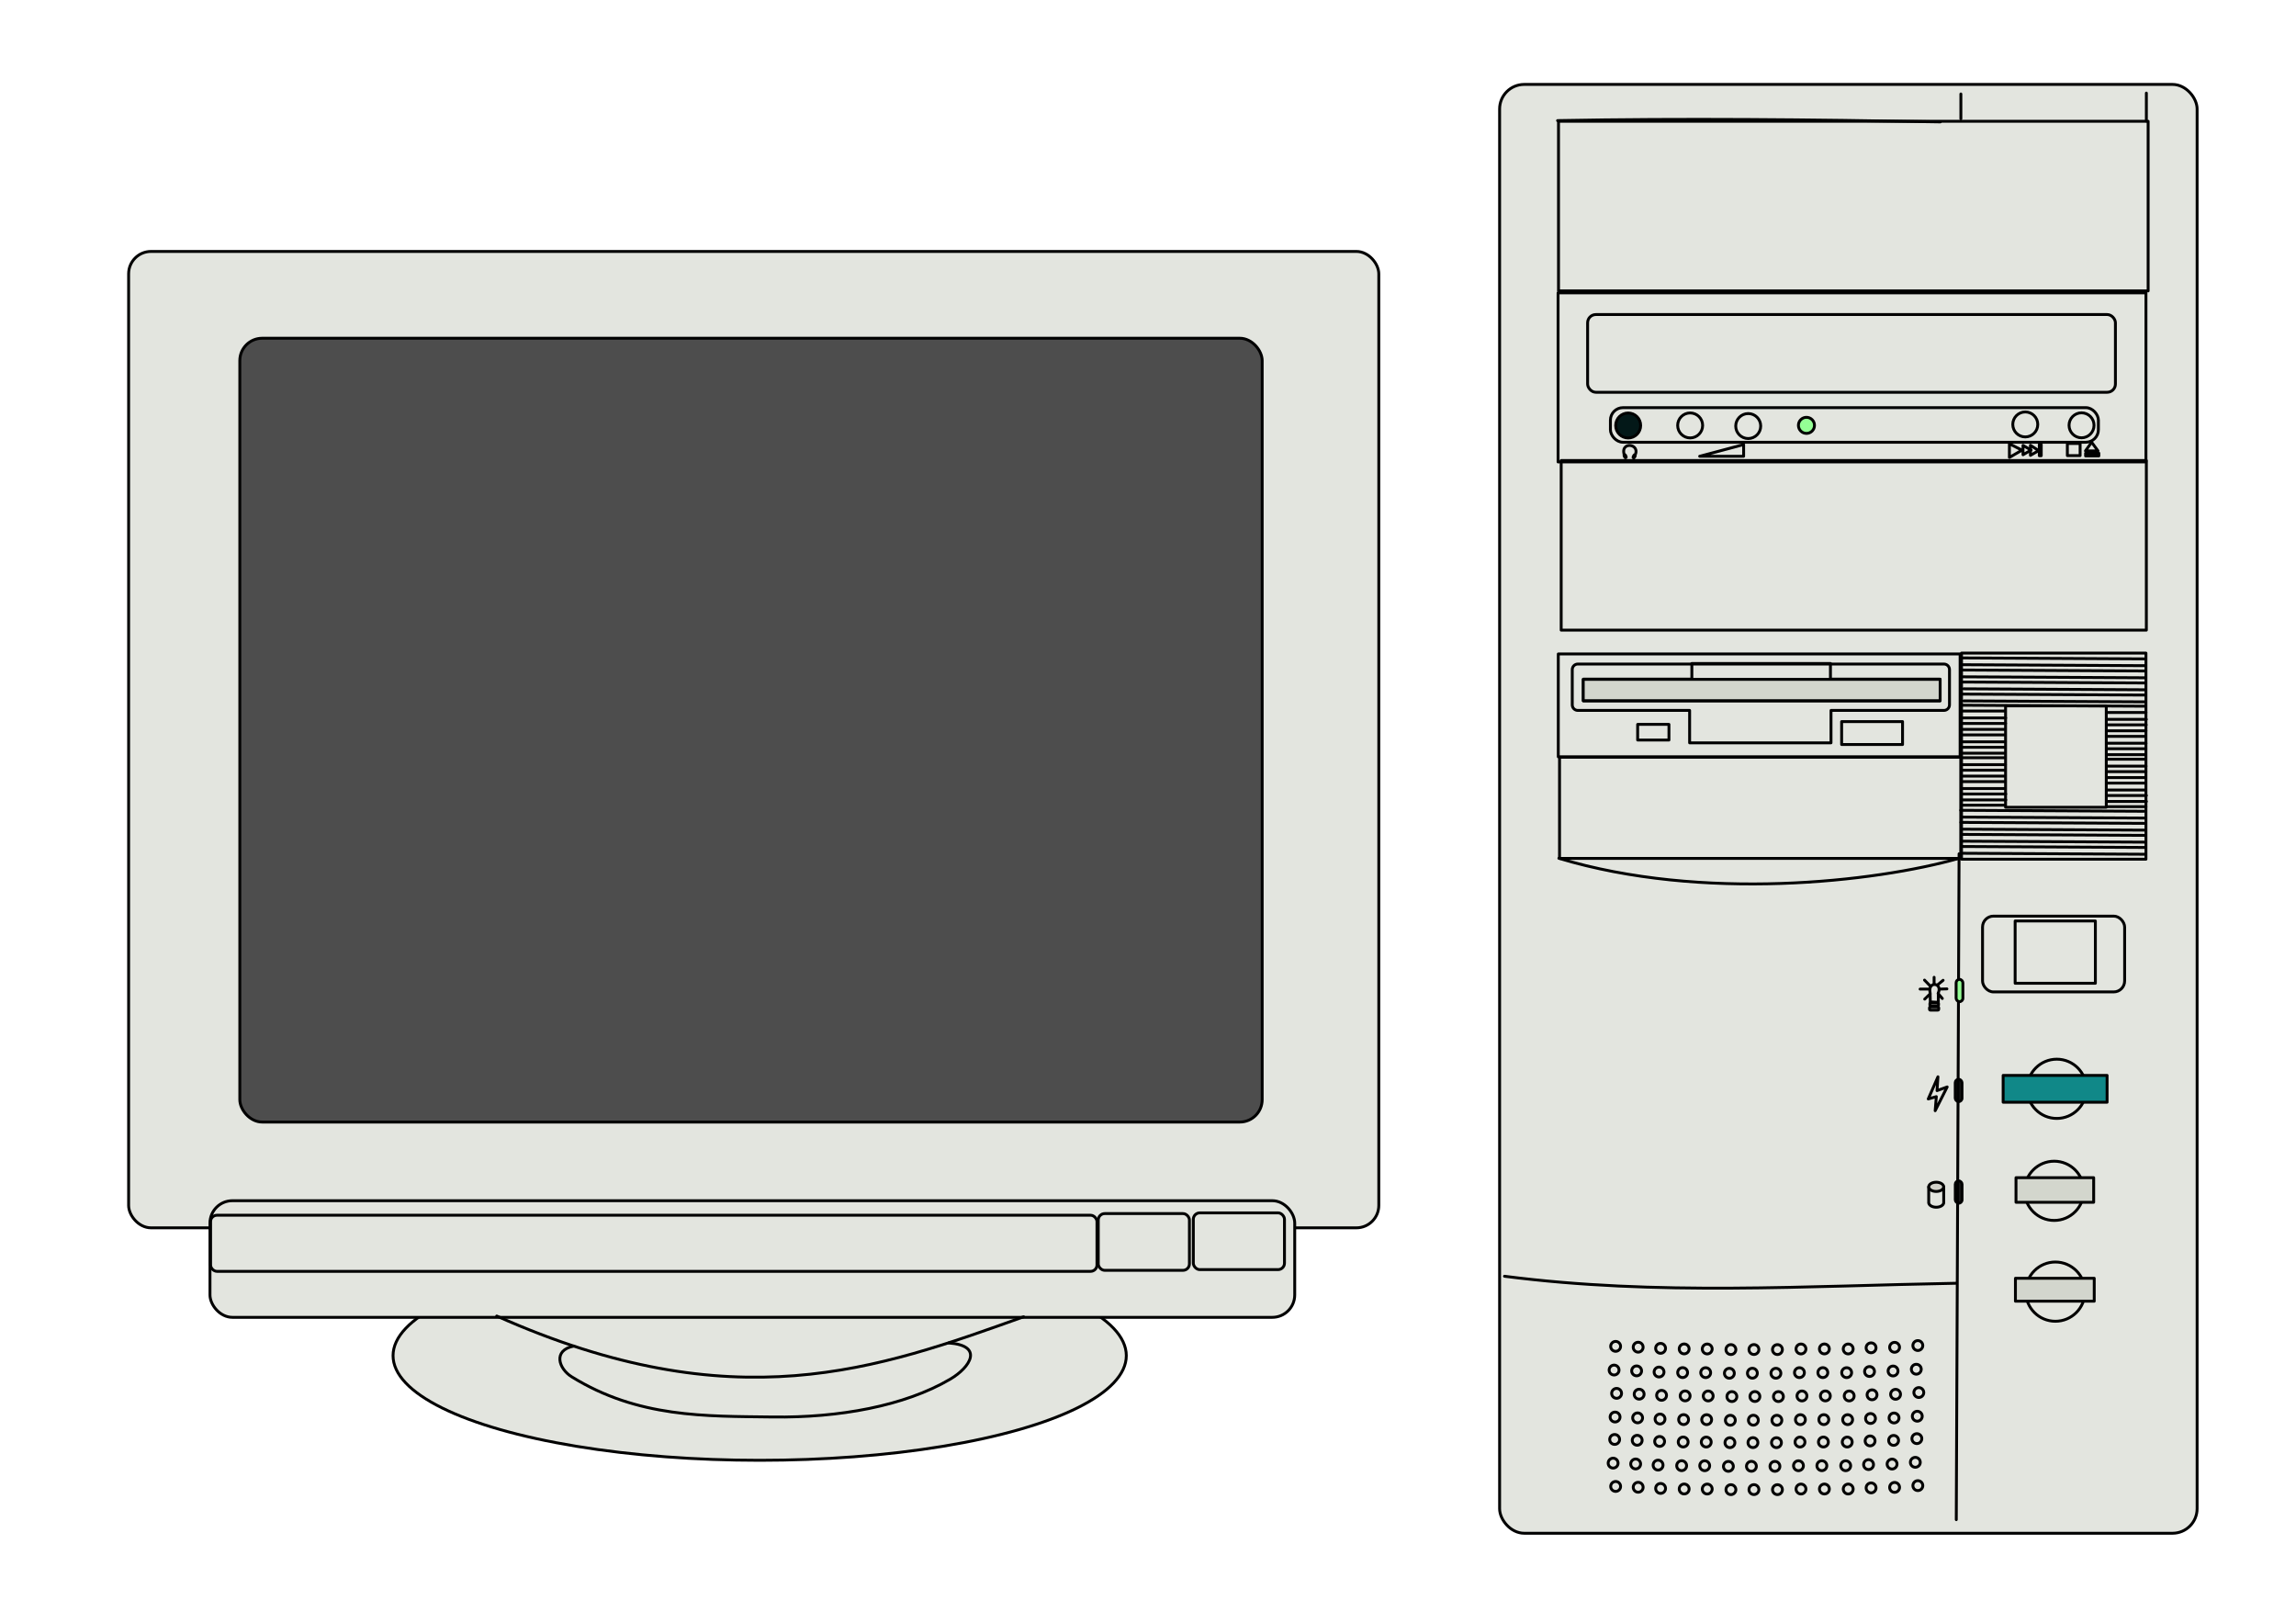 <?xml version="1.0" encoding="UTF-8" standalone="no"?>
<!-- Created with Inkscape (http://www.inkscape.org/) -->

<svg
   width="528.06mm"
   height="373.316mm"
   viewBox="0 0 528.06 373.316"
   version="1.1"
   id="svg1"
   xml:space="preserve"
   inkscape:version="1.3.2 (091e20e, 2023-11-25)"
   sodipodi:docname="computer.svg"
   xmlns:inkscape="http://www.inkscape.org/namespaces/inkscape"
   xmlns:sodipodi="http://sodipodi.sourceforge.net/DTD/sodipodi-0.dtd"
   xmlns="http://www.w3.org/2000/svg"
   xmlns:svg="http://www.w3.org/2000/svg"><sodipodi:namedview
     id="namedview1"
     pagecolor="#ffffff"
     bordercolor="#000000"
     borderopacity="0.25"
     inkscape:showpageshadow="2"
     inkscape:pageopacity="0.0"
     inkscape:pagecheckerboard="0"
     inkscape:deskcolor="#d1d1d1"
     inkscape:document-units="mm"
     inkscape:zoom="0.20991217"
     inkscape:cx="423.98685"
     inkscape:cy="840.82785"
     inkscape:window-width="1440"
     inkscape:window-height="754"
     inkscape:window-x="0"
     inkscape:window-y="25"
     inkscape:window-maximized="1"
     inkscape:current-layer="layer1"
     showgrid="false" /><defs
     id="defs1" /><g
     inkscape:label="Layer 1"
     inkscape:groupmode="layer"
     id="layer1"
     transform="translate(321.89,30.341)"><g
       id="g12"><ellipse
         style="opacity:1;fill:#e3e5df;fill-opacity:1;stroke:#000000;stroke-width:0.661;stroke-linecap:round;stroke-linejoin:round;stroke-dasharray:none;stroke-opacity:1;paint-order:fill markers stroke"
         id="path51"
         cx="-147.17"
         cy="281.41"
         rx="84.322"
         ry="24.067" /><rect
         style="opacity:1;fill:#e3e5df;fill-opacity:1;stroke:#000000;stroke-width:0.661;stroke-linecap:round;stroke-linejoin:round;stroke-dasharray:none;stroke-opacity:1;paint-order:fill markers stroke"
         id="rect22"
         width="160.421"
         height="333.177"
         x="23.007"
         y="-10.925"
         ry="5.653" /><path
         id="path1"
         style="opacity:1;fill:none;stroke:#000000;stroke-width:0.661;stroke-linecap:round;stroke-linejoin:round;stroke-dasharray:none;stroke-opacity:1;paint-order:fill markers stroke"
         d="m 119.196,277.953 a 1.134,1.134 0 0 0 -1.134,1.134 1.134,1.134 0 0 0 1.134,1.134 1.134,1.134 0 0 0 1.134,-1.134 1.134,1.134 0 0 0 -1.134,-1.134 z m -69.505,0.188 a 1.134,1.134 0 0 0 -1.134,1.134 1.134,1.134 0 0 0 1.134,1.134 1.134,1.134 0 0 0 1.134,-1.134 1.134,1.134 0 0 0 -1.134,-1.134 z m 5.184,0.191 a 1.134,1.134 0 0 0 -1.134,1.134 1.134,1.134 0 0 0 1.134,1.134 1.134,1.134 0 0 0 1.134,-1.134 1.134,1.134 0 0 0 -1.134,-1.134 z m 58.974,0.026 a 1.134,1.134 0 0 0 -1.134,1.134 1.134,1.134 0 0 0 1.134,1.134 1.134,1.134 0 0 0 1.134,-1.134 1.134,1.134 0 0 0 -1.134,-1.134 z m -5.409,0.118 a 1.134,1.134 0 0 0 -1.134,1.134 1.134,1.134 0 0 0 1.134,1.134 1.134,1.134 0 0 0 1.134,-1.134 1.134,1.134 0 0 0 -1.134,-1.134 z m -48.408,0.12 a 1.134,1.134 0 0 0 -1.134,1.134 1.134,1.134 0 0 0 1.134,1.134 1.134,1.134 0 0 0 1.134,-1.134 1.134,1.134 0 0 0 -1.134,-1.134 z m 5.421,0.131 a 1.134,1.134 0 0 0 -1.134,1.134 1.134,1.134 0 0 0 1.134,1.134 1.134,1.134 0 0 0 1.134,-1.134 1.134,1.134 0 0 0 -1.134,-1.134 z m 32.248,0.005 a 1.134,1.134 0 0 0 -1.134,1.134 1.134,1.134 0 0 0 1.134,1.134 1.134,1.134 0 0 0 1.134,-1.134 1.134,1.134 0 0 0 -1.134,-1.134 z m -5.383,0.007 a 1.134,1.134 0 0 0 -1.134,1.134 1.134,1.134 0 0 0 1.134,1.134 1.134,1.134 0 0 0 1.134,-1.134 1.134,1.134 0 0 0 -1.134,-1.134 z m 10.864,0 a 1.134,1.134 0 0 0 -1.134,1.134 1.134,1.134 0 0 0 1.134,1.134 1.134,1.134 0 0 0 1.134,-1.134 1.134,1.134 0 0 0 -1.134,-1.134 z m -32.426,0.002 a 1.134,1.134 0 0 0 -1.134,1.134 1.134,1.134 0 0 0 1.134,1.134 1.134,1.134 0 0 0 1.134,-1.134 1.134,1.134 0 0 0 -1.134,-1.134 z m 10.741,0.127 a 1.134,1.134 0 0 0 -1.134,1.134 1.134,1.134 0 0 0 1.134,1.134 1.134,1.134 0 0 0 1.134,-1.134 1.134,1.134 0 0 0 -1.134,-1.134 z m 5.409,0.011 a 1.134,1.134 0 0 0 -1.134,1.134 1.134,1.134 0 0 0 1.134,1.134 1.134,1.134 0 0 0 1.134,-1.134 1.134,1.134 0 0 0 -1.134,-1.134 z m -10.703,0.002 a 1.134,1.134 0 0 0 -1.134,1.134 1.134,1.134 0 0 0 1.134,1.134 1.134,1.134 0 0 0 1.134,-1.134 1.134,1.134 0 0 0 -1.134,-1.134 z m 42.64,4.519 a 1.134,1.134 0 0 0 -1.134,1.134 1.134,1.134 0 0 0 1.134,1.134 1.134,1.134 0 0 0 1.134,-1.134 1.134,1.134 0 0 0 -1.134,-1.134 z m -69.505,0.188 a 1.134,1.134 0 0 0 -1.134,1.134 1.134,1.134 0 0 0 1.134,1.134 1.134,1.134 0 0 0 1.134,-1.134 1.134,1.134 0 0 0 -1.134,-1.134 z m 5.184,0.191 a 1.134,1.134 0 0 0 -1.134,1.134 1.134,1.134 0 0 0 1.134,1.134 1.134,1.134 0 0 0 1.134,-1.134 1.134,1.134 0 0 0 -1.134,-1.134 z m 58.974,0.026 a 1.134,1.134 0 0 0 -1.134,1.134 1.134,1.134 0 0 0 1.134,1.134 1.134,1.134 0 0 0 1.134,-1.134 1.134,1.134 0 0 0 -1.134,-1.134 z m -5.409,0.118 a 1.134,1.134 0 0 0 -1.134,1.134 1.134,1.134 0 0 0 1.134,1.134 1.134,1.134 0 0 0 1.134,-1.134 1.134,1.134 0 0 0 -1.134,-1.134 z m -48.408,0.12 a 1.134,1.134 0 0 0 -1.134,1.134 1.134,1.134 0 0 0 1.134,1.134 1.134,1.134 0 0 0 1.134,-1.134 1.134,1.134 0 0 0 -1.134,-1.134 z m 5.421,0.131 a 1.134,1.134 0 0 0 -1.134,1.134 1.134,1.134 0 0 0 1.134,1.134 1.134,1.134 0 0 0 1.134,-1.134 1.134,1.134 0 0 0 -1.134,-1.134 z m 32.248,0.005 a 1.134,1.134 0 0 0 -1.134,1.134 1.134,1.134 0 0 0 1.134,1.134 1.134,1.134 0 0 0 1.134,-1.134 1.134,1.134 0 0 0 -1.134,-1.134 z m -5.383,0.007 a 1.134,1.134 0 0 0 -1.134,1.134 1.134,1.134 0 0 0 1.134,1.134 1.134,1.134 0 0 0 1.134,-1.134 1.134,1.134 0 0 0 -1.134,-1.134 z m 10.864,0 a 1.134,1.134 0 0 0 -1.134,1.134 1.134,1.134 0 0 0 1.134,1.134 1.134,1.134 0 0 0 1.134,-1.134 1.134,1.134 0 0 0 -1.134,-1.134 z m -32.426,0.002 a 1.134,1.134 0 0 0 -1.134,1.134 1.134,1.134 0 0 0 1.134,1.134 1.134,1.134 0 0 0 1.134,-1.134 1.134,1.134 0 0 0 -1.134,-1.134 z m 10.741,0.127 a 1.134,1.134 0 0 0 -1.134,1.134 1.134,1.134 0 0 0 1.134,1.134 1.134,1.134 0 0 0 1.134,-1.134 1.134,1.134 0 0 0 -1.134,-1.134 z m 5.409,0.011 a 1.134,1.134 0 0 0 -1.134,1.134 1.134,1.134 0 0 0 1.134,1.134 1.134,1.134 0 0 0 1.134,-1.134 1.134,1.134 0 0 0 -1.134,-1.134 z m -10.703,0.002 a 1.134,1.134 0 0 0 -1.134,1.134 1.134,1.134 0 0 0 1.134,1.134 1.134,1.134 0 0 0 1.134,-1.134 1.134,1.134 0 0 0 -1.134,-1.134 z m 43.572,4.432 a 1.134,1.134 0 0 0 -1.134,1.134 1.134,1.134 0 0 0 1.134,1.134 1.134,1.134 0 0 0 1.134,-1.134 1.134,1.134 0 0 0 -1.134,-1.134 z m -69.505,0.188 a 1.134,1.134 0 0 0 -1.134,1.134 1.134,1.134 0 0 0 1.134,1.134 1.134,1.134 0 0 0 1.134,-1.134 1.134,1.134 0 0 0 -1.134,-1.134 z m 5.184,0.191 a 1.134,1.134 0 0 0 -1.134,1.134 1.134,1.134 0 0 0 1.134,1.134 1.134,1.134 0 0 0 1.134,-1.134 1.134,1.134 0 0 0 -1.134,-1.134 z m 58.974,0.026 a 1.134,1.134 0 0 0 -1.134,1.134 1.134,1.134 0 0 0 1.134,1.134 1.134,1.134 0 0 0 1.134,-1.134 1.134,1.134 0 0 0 -1.134,-1.134 z m -5.409,0.118 a 1.134,1.134 0 0 0 -1.134,1.134 1.134,1.134 0 0 0 1.134,1.134 1.134,1.134 0 0 0 1.134,-1.134 1.134,1.134 0 0 0 -1.134,-1.134 z m -48.408,0.12 a 1.134,1.134 0 0 0 -1.134,1.134 1.134,1.134 0 0 0 1.134,1.134 1.134,1.134 0 0 0 1.134,-1.134 1.134,1.134 0 0 0 -1.134,-1.134 z m 5.421,0.131 a 1.134,1.134 0 0 0 -1.134,1.134 1.134,1.134 0 0 0 1.134,1.134 1.134,1.134 0 0 0 1.134,-1.134 1.134,1.134 0 0 0 -1.134,-1.134 z m 32.248,0.005 a 1.134,1.134 0 0 0 -1.134,1.134 1.134,1.134 0 0 0 1.134,1.134 1.134,1.134 0 0 0 1.134,-1.134 1.134,1.134 0 0 0 -1.134,-1.134 z m -5.383,0.007 a 1.134,1.134 0 0 0 -1.134,1.134 1.134,1.134 0 0 0 1.134,1.134 1.134,1.134 0 0 0 1.134,-1.134 1.134,1.134 0 0 0 -1.134,-1.134 z m 10.864,0 a 1.134,1.134 0 0 0 -1.134,1.134 1.134,1.134 0 0 0 1.134,1.134 1.134,1.134 0 0 0 1.134,-1.134 1.134,1.134 0 0 0 -1.134,-1.134 z m -32.426,0.002 a 1.134,1.134 0 0 0 -1.134,1.134 1.134,1.134 0 0 0 1.134,1.134 1.134,1.134 0 0 0 1.134,-1.134 1.134,1.134 0 0 0 -1.134,-1.134 z m 10.741,0.127 a 1.134,1.134 0 0 0 -1.134,1.134 1.134,1.134 0 0 0 1.134,1.134 1.134,1.134 0 0 0 1.134,-1.134 1.134,1.134 0 0 0 -1.134,-1.134 z m 5.409,0.011 a 1.134,1.134 0 0 0 -1.134,1.134 1.134,1.134 0 0 0 1.134,1.134 1.134,1.134 0 0 0 1.134,-1.134 1.134,1.134 0 0 0 -1.134,-1.134 z m -10.703,0.002 a 1.134,1.134 0 0 0 -1.134,1.134 1.134,1.134 0 0 0 1.134,1.134 1.134,1.134 0 0 0 1.134,-1.134 1.134,1.134 0 0 0 -1.134,-1.134 z m 42.64,4.518 a 1.134,1.134 0 0 0 -1.134,1.134 1.134,1.134 0 0 0 1.134,1.134 1.134,1.134 0 0 0 1.134,-1.134 1.134,1.134 0 0 0 -1.134,-1.134 z m -69.505,0.188 a 1.134,1.134 0 0 0 -1.134,1.134 1.134,1.134 0 0 0 1.134,1.134 1.134,1.134 0 0 0 1.134,-1.134 1.134,1.134 0 0 0 -1.134,-1.134 z m 5.184,0.191 a 1.134,1.134 0 0 0 -1.134,1.134 1.134,1.134 0 0 0 1.134,1.134 1.134,1.134 0 0 0 1.134,-1.134 1.134,1.134 0 0 0 -1.134,-1.134 z m 58.974,0.027 a 1.134,1.134 0 0 0 -1.134,1.134 1.134,1.134 0 0 0 1.134,1.134 1.134,1.134 0 0 0 1.134,-1.134 1.134,1.134 0 0 0 -1.134,-1.134 z m -5.409,0.117 a 1.134,1.134 0 0 0 -1.134,1.134 1.134,1.134 0 0 0 1.134,1.135 1.134,1.134 0 0 0 1.134,-1.135 1.134,1.134 0 0 0 -1.134,-1.134 z m -48.408,0.121 a 1.134,1.134 0 0 0 -1.134,1.134 1.134,1.134 0 0 0 1.134,1.134 1.134,1.134 0 0 0 1.134,-1.134 1.134,1.134 0 0 0 -1.134,-1.134 z m 5.421,0.131 a 1.134,1.134 0 0 0 -1.134,1.134 1.134,1.134 0 0 0 1.134,1.134 1.134,1.134 0 0 0 1.134,-1.134 1.134,1.134 0 0 0 -1.134,-1.134 z m 32.248,0.005 a 1.134,1.134 0 0 0 -1.134,1.134 1.134,1.134 0 0 0 1.134,1.134 1.134,1.134 0 0 0 1.134,-1.134 1.134,1.134 0 0 0 -1.134,-1.134 z m -5.383,0.007 a 1.134,1.134 0 0 0 -1.134,1.134 1.134,1.134 0 0 0 1.134,1.134 1.134,1.134 0 0 0 1.134,-1.134 1.134,1.134 0 0 0 -1.134,-1.134 z m 10.864,0 a 1.134,1.134 0 0 0 -1.134,1.134 1.134,1.134 0 0 0 1.134,1.134 1.134,1.134 0 0 0 1.134,-1.134 1.134,1.134 0 0 0 -1.134,-1.134 z m -32.426,0.002 a 1.134,1.134 0 0 0 -1.134,1.134 1.134,1.134 0 0 0 1.134,1.134 1.134,1.134 0 0 0 1.134,-1.134 1.134,1.134 0 0 0 -1.134,-1.134 z m 10.741,0.127 a 1.134,1.134 0 0 0 -1.134,1.134 1.134,1.134 0 0 0 1.134,1.134 1.134,1.134 0 0 0 1.134,-1.134 1.134,1.134 0 0 0 -1.134,-1.134 z m 5.409,0.011 a 1.134,1.134 0 0 0 -1.134,1.134 1.134,1.134 0 0 0 1.134,1.134 1.134,1.134 0 0 0 1.134,-1.134 1.134,1.134 0 0 0 -1.134,-1.134 z m -10.703,0.002 a 1.134,1.134 0 0 0 -1.134,1.134 1.134,1.134 0 0 0 1.134,1.134 1.134,1.134 0 0 0 1.134,-1.134 1.134,1.134 0 0 0 -1.134,-1.134 z m 42.896,4.225 a 1.134,1.134 0 0 0 -1.134,1.134 1.134,1.134 0 0 0 1.134,1.134 1.134,1.134 0 0 0 1.134,-1.134 1.134,1.134 0 0 0 -1.134,-1.134 z m -69.505,0.188 a 1.134,1.134 0 0 0 -1.134,1.134 1.134,1.134 0 0 0 1.134,1.134 1.134,1.134 0 0 0 1.134,-1.134 1.134,1.134 0 0 0 -1.134,-1.134 z m 5.184,0.191 a 1.134,1.134 0 0 0 -1.134,1.134 1.134,1.134 0 0 0 1.134,1.134 1.134,1.134 0 0 0 1.134,-1.134 1.134,1.134 0 0 0 -1.134,-1.134 z m 58.974,0.026 a 1.134,1.134 0 0 0 -1.134,1.134 1.134,1.134 0 0 0 1.134,1.134 1.134,1.134 0 0 0 1.134,-1.134 1.134,1.134 0 0 0 -1.134,-1.134 z m -5.409,0.118 a 1.134,1.134 0 0 0 -1.134,1.134 1.134,1.134 0 0 0 1.134,1.134 1.134,1.134 0 0 0 1.134,-1.134 1.134,1.134 0 0 0 -1.134,-1.134 z m -48.408,0.12 a 1.134,1.134 0 0 0 -1.134,1.134 1.134,1.134 0 0 0 1.134,1.134 1.134,1.134 0 0 0 1.134,-1.134 1.134,1.134 0 0 0 -1.134,-1.134 z m 5.421,0.131 a 1.134,1.134 0 0 0 -1.134,1.134 1.134,1.134 0 0 0 1.134,1.134 1.134,1.134 0 0 0 1.134,-1.134 1.134,1.134 0 0 0 -1.134,-1.134 z m 32.248,0.005 a 1.134,1.134 0 0 0 -1.134,1.134 1.134,1.134 0 0 0 1.134,1.134 1.134,1.134 0 0 0 1.134,-1.134 1.134,1.134 0 0 0 -1.134,-1.134 z m -5.383,0.007 a 1.134,1.134 0 0 0 -1.134,1.134 1.134,1.134 0 0 0 1.134,1.134 1.134,1.134 0 0 0 1.134,-1.134 1.134,1.134 0 0 0 -1.134,-1.134 z m 10.864,0 a 1.134,1.134 0 0 0 -1.134,1.134 1.134,1.134 0 0 0 1.134,1.134 1.134,1.134 0 0 0 1.134,-1.134 1.134,1.134 0 0 0 -1.134,-1.134 z m -32.426,0.002 a 1.134,1.134 0 0 0 -1.134,1.134 1.134,1.134 0 0 0 1.134,1.134 1.134,1.134 0 0 0 1.134,-1.134 1.134,1.134 0 0 0 -1.134,-1.134 z m 10.741,0.127 a 1.134,1.134 0 0 0 -1.134,1.134 1.134,1.134 0 0 0 1.134,1.134 1.134,1.134 0 0 0 1.134,-1.134 1.134,1.134 0 0 0 -1.134,-1.134 z m 5.409,0.011 a 1.134,1.134 0 0 0 -1.134,1.134 1.134,1.134 0 0 0 1.134,1.134 1.134,1.134 0 0 0 1.134,-1.134 1.134,1.134 0 0 0 -1.134,-1.134 z m -10.703,0.002 a 1.134,1.134 0 0 0 -1.134,1.134 1.134,1.134 0 0 0 1.134,1.134 1.134,1.134 0 0 0 1.134,-1.134 1.134,1.134 0 0 0 -1.134,-1.134 z m 42.64,4.518 a 1.134,1.134 0 0 0 -1.134,1.134 1.134,1.134 0 0 0 1.134,1.134 1.134,1.134 0 0 0 1.134,-1.134 1.134,1.134 0 0 0 -1.134,-1.134 z m -69.505,0.188 a 1.134,1.134 0 0 0 -1.134,1.134 1.134,1.134 0 0 0 1.134,1.134 1.134,1.134 0 0 0 1.134,-1.134 1.134,1.134 0 0 0 -1.134,-1.134 z m 5.184,0.191 a 1.134,1.134 0 0 0 -1.134,1.134 1.134,1.134 0 0 0 1.134,1.134 1.134,1.134 0 0 0 1.134,-1.134 1.134,1.134 0 0 0 -1.134,-1.134 z m 58.974,0.026 a 1.134,1.134 0 0 0 -1.134,1.134 1.134,1.134 0 0 0 1.134,1.134 1.134,1.134 0 0 0 1.134,-1.134 1.134,1.134 0 0 0 -1.134,-1.134 z m -5.409,0.118 a 1.134,1.134 0 0 0 -1.134,1.134 1.134,1.134 0 0 0 1.134,1.134 1.134,1.134 0 0 0 1.134,-1.134 1.134,1.134 0 0 0 -1.134,-1.134 z m -48.408,0.12 a 1.134,1.134 0 0 0 -1.134,1.134 1.134,1.134 0 0 0 1.134,1.134 1.134,1.134 0 0 0 1.134,-1.134 1.134,1.134 0 0 0 -1.134,-1.134 z m 5.421,0.131 a 1.134,1.134 0 0 0 -1.134,1.134 1.134,1.134 0 0 0 1.134,1.134 1.134,1.134 0 0 0 1.134,-1.134 1.134,1.134 0 0 0 -1.134,-1.134 z m 32.248,0.005 a 1.134,1.134 0 0 0 -1.134,1.134 1.134,1.134 0 0 0 1.134,1.134 1.134,1.134 0 0 0 1.134,-1.134 1.134,1.134 0 0 0 -1.134,-1.134 z m -5.383,0.007 a 1.134,1.134 0 0 0 -1.134,1.134 1.134,1.134 0 0 0 1.134,1.134 1.134,1.134 0 0 0 1.134,-1.134 1.134,1.134 0 0 0 -1.134,-1.134 z m 10.864,0 a 1.134,1.134 0 0 0 -1.134,1.134 1.134,1.134 0 0 0 1.134,1.134 1.134,1.134 0 0 0 1.134,-1.134 1.134,1.134 0 0 0 -1.134,-1.134 z m -32.426,0.002 a 1.134,1.134 0 0 0 -1.134,1.134 1.134,1.134 0 0 0 1.134,1.134 1.134,1.134 0 0 0 1.134,-1.134 1.134,1.134 0 0 0 -1.134,-1.134 z m 10.741,0.127 a 1.134,1.134 0 0 0 -1.134,1.134 1.134,1.134 0 0 0 1.134,1.134 1.134,1.134 0 0 0 1.134,-1.134 1.134,1.134 0 0 0 -1.134,-1.134 z m 5.409,0.011 a 1.134,1.134 0 0 0 -1.134,1.134 1.134,1.134 0 0 0 1.134,1.134 1.134,1.134 0 0 0 1.134,-1.134 1.134,1.134 0 0 0 -1.134,-1.134 z m -10.703,0.002 a 1.134,1.134 0 0 0 -1.134,1.134 1.134,1.134 0 0 0 1.134,1.134 1.134,1.134 0 0 0 1.134,-1.134 1.134,1.134 0 0 0 -1.134,-1.134 z m 43.573,4.432 a 1.134,1.134 0 0 0 -1.134,1.134 1.134,1.134 0 0 0 1.134,1.134 1.134,1.134 0 0 0 1.134,-1.134 1.134,1.134 0 0 0 -1.134,-1.134 z m -69.505,0.188 a 1.134,1.134 0 0 0 -1.134,1.134 1.134,1.134 0 0 0 1.134,1.134 1.134,1.134 0 0 0 1.134,-1.134 1.134,1.134 0 0 0 -1.134,-1.134 z m 5.184,0.191 a 1.134,1.134 0 0 0 -1.134,1.134 1.134,1.134 0 0 0 1.134,1.134 1.134,1.134 0 0 0 1.134,-1.134 1.134,1.134 0 0 0 -1.134,-1.134 z m 58.974,0.026 a 1.134,1.134 0 0 0 -1.134,1.134 1.134,1.134 0 0 0 1.134,1.134 1.134,1.134 0 0 0 1.134,-1.134 1.134,1.134 0 0 0 -1.134,-1.134 z m -5.409,0.118 a 1.134,1.134 0 0 0 -1.134,1.134 1.134,1.134 0 0 0 1.134,1.134 1.134,1.134 0 0 0 1.134,-1.134 1.134,1.134 0 0 0 -1.134,-1.134 z m -48.408,0.12 a 1.134,1.134 0 0 0 -1.134,1.134 1.134,1.134 0 0 0 1.134,1.134 1.134,1.134 0 0 0 1.134,-1.134 1.134,1.134 0 0 0 -1.134,-1.134 z m 5.421,0.131 a 1.134,1.134 0 0 0 -1.134,1.134 1.134,1.134 0 0 0 1.134,1.134 1.134,1.134 0 0 0 1.134,-1.134 1.134,1.134 0 0 0 -1.134,-1.134 z m 32.248,0.005 a 1.134,1.134 0 0 0 -1.134,1.134 1.134,1.134 0 0 0 1.134,1.134 1.134,1.134 0 0 0 1.134,-1.134 1.134,1.134 0 0 0 -1.134,-1.134 z m -5.383,0.007 a 1.134,1.134 0 0 0 -1.134,1.134 1.134,1.134 0 0 0 1.134,1.134 1.134,1.134 0 0 0 1.134,-1.134 1.134,1.134 0 0 0 -1.134,-1.134 z m 10.864,0 a 1.134,1.134 0 0 0 -1.134,1.134 1.134,1.134 0 0 0 1.134,1.134 1.134,1.134 0 0 0 1.134,-1.134 1.134,1.134 0 0 0 -1.134,-1.134 z m -32.426,0.002 a 1.134,1.134 0 0 0 -1.134,1.134 1.134,1.134 0 0 0 1.134,1.134 1.134,1.134 0 0 0 1.134,-1.134 1.134,1.134 0 0 0 -1.134,-1.134 z m 10.741,0.127 a 1.134,1.134 0 0 0 -1.134,1.134 1.134,1.134 0 0 0 1.134,1.134 1.134,1.134 0 0 0 1.134,-1.134 1.134,1.134 0 0 0 -1.134,-1.134 z m 5.409,0.011 a 1.134,1.134 0 0 0 -1.134,1.134 1.134,1.134 0 0 0 1.134,1.134 1.134,1.134 0 0 0 1.134,-1.134 1.134,1.134 0 0 0 -1.134,-1.134 z m -10.703,0.002 a 1.134,1.134 0 0 0 -1.134,1.134 1.134,1.134 0 0 0 1.134,1.134 1.134,1.134 0 0 0 1.134,-1.134 1.134,1.134 0 0 0 -1.134,-1.134 z" /><rect
         style="opacity:1;fill:none;stroke:#000000;stroke-width:0.661;stroke-linecap:round;stroke-linejoin:round;stroke-dasharray:none;stroke-opacity:1;paint-order:fill markers stroke"
         id="rect1"
         width="121.392"
         height="17.871"
         x="43.247"
         y="41.995"
         ry="1.891" /><circle
         style="opacity:1;fill:none;stroke:#000000;stroke-width:0.661;stroke-linecap:round;stroke-linejoin:round;stroke-dasharray:none;stroke-opacity:1;paint-order:fill markers stroke"
         id="path2"
         cx="66.83"
         cy="67.493"
         r="2.872" /><circle
         style="opacity:1;fill:none;stroke:#000000;stroke-width:0.661;stroke-linecap:round;stroke-linejoin:round;stroke-dasharray:none;stroke-opacity:1;paint-order:fill markers stroke"
         id="path2-7"
         cx="80.184"
         cy="67.636"
         r="2.872" /><circle
         style="opacity:1;fill:#031818;fill-opacity:1;stroke:#000000;stroke-width:0.661;stroke-linecap:round;stroke-linejoin:round;stroke-dasharray:none;stroke-opacity:1;paint-order:fill markers stroke"
         id="path2-1"
         cx="52.575"
         cy="67.507"
         r="2.872" /><circle
         style="opacity:1;fill:none;stroke:#000000;stroke-width:0.661;stroke-linecap:round;stroke-linejoin:round;stroke-dasharray:none;stroke-opacity:1;paint-order:fill markers stroke"
         id="path2-5"
         cx="143.905"
         cy="67.263"
         r="2.872" /><circle
         style="opacity:1;fill:none;stroke:#000000;stroke-width:0.661;stroke-linecap:round;stroke-linejoin:round;stroke-dasharray:none;stroke-opacity:1;paint-order:fill markers stroke"
         id="path2-6"
         cx="156.846"
         cy="67.464"
         r="2.872" /><circle
         style="opacity:1;fill:#94ff95;fill-opacity:1;stroke:#000000;stroke-width:0.661;stroke-linecap:round;stroke-linejoin:round;stroke-dasharray:none;stroke-opacity:1;paint-order:fill markers stroke"
         id="path2-17"
         cx="93.579"
         cy="67.475"
         r="1.848" /><rect
         style="opacity:1;fill:none;stroke:#000000;stroke-width:0.661;stroke-linecap:round;stroke-linejoin:round;stroke-dasharray:none;stroke-opacity:1;paint-order:fill markers stroke"
         id="rect2"
         width="112.23"
         height="7.953"
         x="48.493"
         y="63.406"
         ry="2.884" /><rect
         style="opacity:1;fill:none;stroke:#000000;stroke-width:0.661;stroke-linecap:round;stroke-linejoin:round;stroke-dasharray:none;stroke-opacity:1;paint-order:fill markers stroke"
         id="rect3"
         width="135.207"
         height="38.883"
         x="36.453"
         y="37.005"
         ry="0" /><rect
         style="opacity:1;fill:none;stroke:#000000;stroke-width:0.661;stroke-linecap:round;stroke-linejoin:round;stroke-dasharray:none;stroke-opacity:1;paint-order:fill markers stroke"
         id="rect4"
         width="42.418"
         height="47.389"
         x="129.242"
         y="119.852" /><path
         style="opacity:1;fill:none;stroke:#000000;stroke-width:0.661;stroke-linecap:round;stroke-linejoin:round;stroke-dasharray:none;stroke-opacity:1;paint-order:fill markers stroke"
         d="m 129.242,120.957 42.086,0.221 v 0 0"
         id="path4" /><path
         style="opacity:1;fill:none;stroke:#000000;stroke-width:0.661;stroke-linecap:round;stroke-linejoin:round;stroke-dasharray:none;stroke-opacity:1;paint-order:fill markers stroke"
         d="m 129.604,122.519 41.819,0.221 v 0 0"
         id="path4-8" /><path
         style="opacity:1;fill:none;stroke:#000000;stroke-width:0.661;stroke-linecap:round;stroke-linejoin:round;stroke-dasharray:none;stroke-opacity:1;paint-order:fill markers stroke"
         d="m 129.274,123.738 42.086,0.221 v 0 0"
         id="path4-4" /><path
         style="opacity:1;fill:none;stroke:#000000;stroke-width:0.661;stroke-linecap:round;stroke-linejoin:round;stroke-dasharray:none;stroke-opacity:1;paint-order:fill markers stroke"
         d="m 129.637,125.3 41.819,0.221 v 0 0"
         id="path4-8-9" /><path
         style="opacity:1;fill:none;stroke:#000000;stroke-width:0.661;stroke-linecap:round;stroke-linejoin:round;stroke-dasharray:none;stroke-opacity:1;paint-order:fill markers stroke"
         d="m 129.382,126.499 42.086,0.221 v 0 0"
         id="path4-5" /><path
         style="opacity:1;fill:none;stroke:#000000;stroke-width:0.661;stroke-linecap:round;stroke-linejoin:round;stroke-dasharray:none;stroke-opacity:1;paint-order:fill markers stroke"
         d="m 129.745,128.061 41.819,0.221 v 0 0"
         id="path4-8-8" /><path
         style="opacity:1;fill:none;stroke:#000000;stroke-width:0.661;stroke-linecap:round;stroke-linejoin:round;stroke-dasharray:none;stroke-opacity:1;paint-order:fill markers stroke"
         d="m 129.415,129.279 42.086,0.221 v 0 0"
         id="path4-4-2" /><path
         style="opacity:1;fill:none;stroke:#000000;stroke-width:0.661;stroke-linecap:round;stroke-linejoin:round;stroke-dasharray:none;stroke-opacity:1;paint-order:fill markers stroke"
         d="m 129.778,130.842 41.819,0.221 v 0 0"
         id="path4-8-9-9" /><path
         style="opacity:1;fill:none;stroke:#000000;stroke-width:0.661;stroke-linecap:round;stroke-linejoin:round;stroke-dasharray:none;stroke-opacity:1;paint-order:fill markers stroke"
         d="m 129.566,131.839 41.819,0.221 v 0 0"
         id="path4-8-9-9-2" /><path
         style="opacity:1;fill:none;stroke:#000000;stroke-width:0.661;stroke-linecap:round;stroke-linejoin:round;stroke-dasharray:none;stroke-opacity:1;paint-order:fill markers stroke"
         d="m 129.07,155.999 42.086,0.221 v 0 0"
         id="path4-7" /><path
         style="opacity:1;fill:none;stroke:#000000;stroke-width:0.661;stroke-linecap:round;stroke-linejoin:round;stroke-dasharray:none;stroke-opacity:1;paint-order:fill markers stroke"
         d="m 129.432,157.561 41.819,0.221 v 0 0"
         id="path4-8-4" /><path
         style="opacity:1;fill:none;stroke:#000000;stroke-width:0.661;stroke-linecap:round;stroke-linejoin:round;stroke-dasharray:none;stroke-opacity:1;paint-order:fill markers stroke"
         d="m 129.102,158.779 42.086,0.221 v 0 0"
         id="path4-4-8" /><path
         style="opacity:1;fill:none;stroke:#000000;stroke-width:0.661;stroke-linecap:round;stroke-linejoin:round;stroke-dasharray:none;stroke-opacity:1;paint-order:fill markers stroke"
         d="m 129.465,160.342 41.819,0.221 v 0 0"
         id="path4-8-9-5" /><path
         style="opacity:1;fill:none;stroke:#000000;stroke-width:0.661;stroke-linecap:round;stroke-linejoin:round;stroke-dasharray:none;stroke-opacity:1;paint-order:fill markers stroke"
         d="m 129.21,161.54 42.086,0.221 v 0 0"
         id="path4-5-8" /><path
         style="opacity:1;fill:none;stroke:#000000;stroke-width:0.661;stroke-linecap:round;stroke-linejoin:round;stroke-dasharray:none;stroke-opacity:1;paint-order:fill markers stroke"
         d="m 129.573,163.103 41.819,0.221 v 0 0"
         id="path4-8-8-3" /><path
         style="opacity:1;fill:none;stroke:#000000;stroke-width:0.661;stroke-linecap:round;stroke-linejoin:round;stroke-dasharray:none;stroke-opacity:1;paint-order:fill markers stroke"
         d="m 129.243,164.321 42.086,0.221 v 0 0"
         id="path4-4-2-0" /><path
         style="opacity:1;fill:none;stroke:#000000;stroke-width:0.661;stroke-linecap:round;stroke-linejoin:round;stroke-dasharray:none;stroke-opacity:1;paint-order:fill markers stroke"
         d="m 129.606,165.883 41.819,0.221 v 0 0"
         id="path4-8-9-9-6" /><rect
         style="opacity:1;fill:none;stroke:#000000;stroke-width:0.661;stroke-linecap:round;stroke-linejoin:round;stroke-dasharray:none;stroke-opacity:1;paint-order:fill markers stroke"
         id="rect5"
         width="23.162"
         height="23.309"
         x="139.373"
         y="131.99" /><path
         id="path5"
         style="opacity:1;fill:none;stroke:#000000;stroke-width:0.661;stroke-linecap:round;stroke-linejoin:round;stroke-dasharray:none;stroke-opacity:1;paint-order:fill markers stroke"
         d="m 129.348,133.173 h 9.962 z m 0.085,1.588 h 9.961 z m -0.028,1.261 h 9.961 z m -0.056,1.365 h 9.961 z m -0.076,1.272 h 9.961 z m 0.085,1.589 h 9.961 z m -0.028,1.261 h 9.962 z m -0.056,1.365 h 9.961 z m 0.009,1.043 h 9.962 z m 0.085,1.588 h 9.961 z m -0.028,1.261 h 9.961 z m -0.056,1.365 h 9.961 z m -0.076,1.272 h 9.961 z m 0.085,1.589 h 9.961 z m -0.028,1.261 h 10.147 z m -0.056,1.365 h 10.209 z m 0.039,1.204 h 10.063 z" /><path
         id="path5-3"
         style="opacity:1;fill:none;stroke:#000000;stroke-width:0.661;stroke-linecap:round;stroke-linejoin:round;stroke-dasharray:none;stroke-opacity:1;paint-order:fill markers stroke"
         d="m 162.742,133.5 h 8.918 z m -0.171,1.589 h 9.165 z m 0.005,1.262 h 9.134 z m 0.166,1.366 h 8.917 z m -0.068,1.273 h 8.917 z m 0.076,1.59 h 8.917 z m -0.025,1.262 h 8.918 z m -0.05,1.366 h 8.917 z m 0.008,1.044 h 8.918 z m 0.076,1.589 h 8.917 z m -0.025,1.262 h 8.917 z m -0.05,1.366 h 8.917 z m -0.068,1.273 h 8.917 z m 0.076,1.59 h 8.917 z m -0.025,1.262 h 9.084 z m -0.05,1.366 h 9.139 z m 0.035,1.204 h 9.009 z"
         sodipodi:nodetypes="ccccccccccccccccccccccccccccccccccccccccccccccccccc" /><rect
         style="opacity:1;fill:none;stroke:#000000;stroke-width:0.661;stroke-linecap:round;stroke-linejoin:round;stroke-dasharray:none;stroke-opacity:1;paint-order:fill markers stroke"
         id="rect6"
         width="32.681"
         height="17.43"
         x="134.077"
         y="180.334"
         ry="2.514" /><rect
         style="opacity:1;fill:none;stroke:#000000;stroke-width:0.661;stroke-linecap:round;stroke-linejoin:round;stroke-dasharray:none;stroke-opacity:1;paint-order:fill markers stroke"
         id="rect7"
         width="18.452"
         height="14.315"
         x="141.575"
         y="181.458"
         ry="0" /><rect
         style="opacity:1;fill:none;stroke:#000000;stroke-width:0.661;stroke-linecap:round;stroke-linejoin:round;stroke-dasharray:none;stroke-opacity:1;paint-order:fill markers stroke"
         id="rect8"
         width="134.583"
         height="39.007"
         x="37.169"
         y="75.563" /><rect
         style="opacity:1;fill:none;stroke:#000000;stroke-width:0.661;stroke-linecap:round;stroke-linejoin:round;stroke-dasharray:none;stroke-opacity:1;paint-order:fill markers stroke"
         id="rect9"
         width="135.608"
         height="39.01"
         x="36.554"
         y="-2.452" /><rect
         style="opacity:1;fill:none;stroke:#000000;stroke-width:0.661;stroke-linecap:round;stroke-linejoin:round;stroke-dasharray:none;stroke-opacity:1;paint-order:fill markers stroke"
         id="rect10"
         width="92.279"
         height="23.252"
         x="36.79"
         y="143.803" /><rect
         style="opacity:1;fill:none;stroke:#000000;stroke-width:0.661;stroke-linecap:round;stroke-linejoin:round;stroke-dasharray:none;stroke-opacity:1;paint-order:fill markers stroke"
         id="rect11"
         width="92.415"
         height="23.65"
         x="36.503"
         y="120.049" /><path
         id="rect13"
         style="opacity:1;fill:none;stroke:#000000;stroke-width:0.661;stroke-linecap:round;stroke-linejoin:round;stroke-dasharray:none;stroke-opacity:1;paint-order:fill markers stroke"
         d="m 41.002,122.363 c -0.712,0 -1.285,0.573 -1.285,1.285 v 8.098 c 0,0.712 0.573,1.285 1.285,1.285 h 25.706 v 7.455 h 32.519 v -7.455 h 25.963 c 0.712,0 1.285,-0.573 1.285,-1.285 v -8.098 c 0,-0.712 -0.573,-1.285 -1.285,-1.285 z" /><rect
         style="opacity:1;fill:none;stroke:#000000;stroke-width:0.661;stroke-linecap:round;stroke-linejoin:round;stroke-dasharray:none;stroke-opacity:1;paint-order:fill markers stroke"
         id="rect14"
         width="7.198"
         height="3.599"
         x="54.755"
         y="136.244"
         ry="3.1591153e-06" /><rect
         style="opacity:1;fill:none;stroke:#000000;stroke-width:0.661;stroke-linecap:round;stroke-linejoin:round;stroke-dasharray:none;stroke-opacity:1;paint-order:fill markers stroke"
         id="rect15"
         width="14.01"
         height="5.27"
         x="101.669"
         y="135.601"
         ry="3.1591153e-06" /><path
         id="rect17"
         style="opacity:1;fill:none;stroke:#000000;stroke-width:0.661;stroke-linecap:round;stroke-linejoin:round;stroke-dasharray:none;stroke-opacity:1;paint-order:fill markers stroke"
         d="m 67.222,122.234 v 3.599 H 42.287 v 5.013 H 124.291 v -5.013 H 99.098 v -3.599 z" /><circle
         style="opacity:1;fill:none;stroke:#000000;stroke-width:0.661;stroke-linecap:round;stroke-linejoin:round;stroke-dasharray:none;stroke-opacity:1;paint-order:fill markers stroke"
         id="path21"
         cx="151.154"
         cy="220.047"
         r="6.812" /><circle
         style="opacity:1;fill:none;stroke:#000000;stroke-width:0.661;stroke-linecap:round;stroke-linejoin:round;stroke-dasharray:none;stroke-opacity:1;paint-order:fill markers stroke"
         id="path21-8"
         cx="150.553"
         cy="243.505"
         r="6.812" /><circle
         style="opacity:1;fill:none;stroke:#000000;stroke-width:0.661;stroke-linecap:round;stroke-linejoin:round;stroke-dasharray:none;stroke-opacity:1;paint-order:fill markers stroke"
         id="path21-6"
         cx="150.825"
         cy="266.69"
         r="6.812" /><rect
         style="opacity:1;fill:#1a1a1a;stroke:#000000;stroke-width:0.661;stroke-linecap:round;stroke-linejoin:round;stroke-dasharray:none;stroke-opacity:1;paint-order:fill markers stroke"
         id="rect23-3"
         width="1.554"
         height="5.122"
         x="127.8"
         y="217.862"
         ry="0.777" /><rect
         style="opacity:1;fill:#1a1a1a;stroke:#000000;stroke-width:0.661;stroke-linecap:round;stroke-linejoin:round;stroke-dasharray:none;stroke-opacity:1;paint-order:fill markers stroke"
         id="rect23-0"
         width="1.554"
         height="5.122"
         x="127.811"
         y="241.225"
         ry="0.777" /><path
         style="opacity:1;fill:none;stroke:#000000;stroke-width:0.661;stroke-linecap:round;stroke-linejoin:round;stroke-dasharray:none;stroke-opacity:1;paint-order:fill markers stroke"
         d="m 128.681,165.998 -0.643,153.13"
         id="path23" /><path
         style="opacity:1;fill:none;stroke:#000000;stroke-width:0.661;stroke-linecap:round;stroke-linejoin:round;stroke-dasharray:none;stroke-opacity:1;paint-order:fill markers stroke"
         d="m 24.128,263.152 c 35.207,4.532 69.437,2.216 103.91,1.609"
         id="path24"
         sodipodi:nodetypes="cc" /><path
         style="opacity:1;fill:none;stroke:#000000;stroke-width:0.661;stroke-linecap:round;stroke-linejoin:round;stroke-dasharray:none;stroke-opacity:1;paint-order:fill markers stroke"
         d="m 36.64,167.038 c 32.852,9.913 72.662,5.515 92.051,0"
         id="path25"
         sodipodi:nodetypes="cc" /><path
         style="opacity:1;fill:none;stroke:#000000;stroke-width:0.661;stroke-linecap:round;stroke-linejoin:round;stroke-dasharray:none;stroke-opacity:1;paint-order:fill markers stroke"
         d="M 36.339,-2.61 C 65.055,-3.139 94.596,-2.843 124.375,-2.309"
         id="path26"
         sodipodi:nodetypes="cc" /><path
         style="opacity:1;fill:none;stroke:#000000;stroke-width:0.661;stroke-linecap:round;stroke-linejoin:round;stroke-dasharray:none;stroke-opacity:1;paint-order:fill markers stroke"
         d="m 129.093,-8.733 v 5.722"
         id="path27" /><path
         style="opacity:1;fill:none;stroke:#000000;stroke-width:0.661;stroke-linecap:round;stroke-linejoin:round;stroke-dasharray:none;stroke-opacity:1;paint-order:fill markers stroke"
         d="M 171.756,-8.934 V -2.51"
         id="path28" /><rect
         style="opacity:1;fill:#108888;fill-opacity:1;stroke:#000000;stroke-width:0.661;stroke-linecap:round;stroke-linejoin:round;stroke-dasharray:none;stroke-opacity:1;paint-order:fill markers stroke"
         id="rect19"
         width="23.907"
         height="6.17"
         x="138.815"
         y="216.962"
         ry="3.1591153e-06" /><rect
         style="opacity:1;fill:#d3d6cd;fill-opacity:1;stroke:#000000;stroke-width:0.661;stroke-linecap:round;stroke-linejoin:round;stroke-dasharray:none;stroke-opacity:1;paint-order:fill markers stroke"
         id="rect20"
         width="17.866"
         height="5.655"
         x="141.771"
         y="240.484"
         ry="3.1591153e-06" /><rect
         style="opacity:1;fill:#d3d6cd;fill-opacity:1;stroke:#000000;stroke-width:0.661;stroke-linecap:round;stroke-linejoin:round;stroke-dasharray:none;stroke-opacity:1;paint-order:fill markers stroke"
         id="rect21"
         width="18.123"
         height="5.27"
         x="141.642"
         y="263.619"
         ry="3.1591153e-06" /><rect
         style="opacity:1;fill:#d3d6cd;fill-opacity:1;stroke:#000000;stroke-width:0.661;stroke-linecap:round;stroke-linejoin:round;stroke-dasharray:none;stroke-opacity:1;paint-order:fill markers stroke"
         id="rect28"
         width="82.087"
         height="4.907"
         x="42.24"
         y="125.885"
         ry="0" /><path
         style="opacity:1;fill:none;fill-opacity:1;stroke:#000000;stroke-width:0.661;stroke-linecap:round;stroke-linejoin:round;stroke-dasharray:none;stroke-opacity:1;paint-order:fill markers stroke"
         d="m 69.018,74.584 10.111,-2.69 v 2.69 z"
         id="path29"
         sodipodi:nodetypes="cccc" /><path
         style="opacity:1;fill:none;fill-opacity:1;stroke:#000000;stroke-width:0.661;stroke-linecap:round;stroke-linejoin:round;stroke-dasharray:none;stroke-opacity:1;paint-order:fill markers stroke"
         d="m 140.258,71.722 v 3.129 l 2.894,-1.671 z"
         id="path30" /><path
         style="opacity:1;fill:none;fill-opacity:1;stroke:#000000;stroke-width:0.661;stroke-linecap:round;stroke-linejoin:round;stroke-dasharray:none;stroke-opacity:1;paint-order:fill markers stroke"
         d="m 143.388,72.085 v 2.151 l 1.855,-1.071 z"
         id="path31" /><path
         style="opacity:1;fill:none;fill-opacity:1;stroke:#000000;stroke-width:0.661;stroke-linecap:round;stroke-linejoin:round;stroke-dasharray:none;stroke-opacity:1;paint-order:fill markers stroke"
         d="m 145.092,72.057 v 2.319 l 1.898,-1.096 z"
         id="path32" /><rect
         style="opacity:1;fill:none;fill-opacity:1;stroke:#000000;stroke-width:0.661;stroke-linecap:round;stroke-linejoin:round;stroke-dasharray:none;stroke-opacity:1;paint-order:fill markers stroke"
         id="rect32"
         width="0.447"
         height="2.57"
         x="147.131"
         y="71.889" /><rect
         style="opacity:1;fill:none;fill-opacity:1;stroke:#000000;stroke-width:0.661;stroke-linecap:round;stroke-linejoin:round;stroke-dasharray:none;stroke-opacity:1;paint-order:fill markers stroke"
         id="rect33"
         width="2.934"
         height="2.794"
         x="153.586"
         y="71.638" /><rect
         style="opacity:1;fill:none;fill-opacity:1;stroke:#000000;stroke-width:0.661;stroke-linecap:round;stroke-linejoin:round;stroke-dasharray:none;stroke-opacity:1;paint-order:fill markers stroke"
         id="rect34"
         width="3.045"
         height="0.643"
         x="157.777"
         y="73.873" /><path
         style="opacity:1;fill:none;fill-opacity:1;stroke:#000000;stroke-width:0.661;stroke-linecap:round;stroke-linejoin:round;stroke-dasharray:none;stroke-opacity:1;paint-order:fill markers stroke"
         d="m 157.749,73.342 h 2.878 l -1.453,-1.984 z"
         id="path34" /><path
         style="opacity:1;fill:none;fill-opacity:1;stroke:#000000;stroke-width:0.661;stroke-linecap:round;stroke-linejoin:round;stroke-dasharray:none;stroke-opacity:1;paint-order:fill markers stroke"
         d="m 51.884,74.795 c -1.781,-3.903 4.048,-3.238 2.095,-0.14"
         id="path35"
         sodipodi:nodetypes="cc" /><rect
         style="opacity:1;fill:#1a1a1a;fill-opacity:1;stroke:#000000;stroke-width:0.661;stroke-linecap:round;stroke-linejoin:round;stroke-dasharray:none;stroke-opacity:1;paint-order:fill markers stroke"
         id="rect35"
         width="0.323"
         height="0.771"
         x="13.956"
         y="89.352"
         ry="0.162"
         transform="rotate(-25.883)" /><rect
         style="fill:#1a1a1a;fill-opacity:1;stroke:#000000;stroke-width:0.661;stroke-linecap:round;stroke-linejoin:round;stroke-dasharray:none;stroke-opacity:1;paint-order:fill markers stroke"
         id="rect35-6"
         width="0.323"
         height="0.771"
         x="-81.249"
         y="43.148"
         ry="0.162"
         transform="matrix(-0.9,-0.437,-0.437,0.9,0,0)" /><path
         style="opacity:1;fill:none;fill-opacity:1;stroke:#000000;stroke-width:0.661;stroke-linecap:round;stroke-linejoin:round;stroke-dasharray:none;stroke-opacity:1;paint-order:fill markers stroke"
         d="m 123.82,217.282 -2.229,5.095 1.858,-0.531 -0.265,3.237 2.76,-5.467 -2.335,0.849 z"
         id="path36" /><path
         id="path37"
         style="opacity:1;fill:none;fill-opacity:1;stroke:#000000;stroke-width:0.661;stroke-linecap:round;stroke-linejoin:round;stroke-dasharray:none;stroke-opacity:1;paint-order:fill markers stroke"
         d="m 121.697,242.598 v 3.715 h 0.02 a 1.717,1.061 0 0 0 1.707,0.961 1.717,1.061 0 0 0 1.707,-0.961 h 0.017 v -3.715 z" /><ellipse
         style="opacity:1;fill:#d2d2ca;fill-opacity:1;stroke:#000000;stroke-width:0.661;stroke-linecap:round;stroke-linejoin:round;stroke-dasharray:none;stroke-opacity:1;paint-order:fill markers stroke"
         id="path38"
         cx="123.419"
         cy="242.59"
         rx="1.717"
         ry="1.061" /><path
         style="opacity:1;fill:none;fill-opacity:1;stroke:#000000;stroke-width:0.661;stroke-linecap:round;stroke-linejoin:round;stroke-dasharray:none;stroke-opacity:1;paint-order:fill markers stroke"
         d="m 122.064,200.063 1.842,0.092 v -2.164 c 1.018,-2.319 -2.476,-2.831 -1.888,0 z"
         id="path39"
         sodipodi:nodetypes="ccccc" /><rect
         style="opacity:1;fill:none;fill-opacity:1;stroke:#000000;stroke-width:0.661;stroke-linecap:round;stroke-linejoin:round;stroke-dasharray:none;stroke-opacity:1;paint-order:fill markers stroke"
         id="rect39"
         width="1.98"
         height="0.737"
         x="121.972"
         y="200.247"
         ry="0.162" /><rect
         style="opacity:1;fill:none;fill-opacity:1;stroke:#000000;stroke-width:0.661;stroke-linecap:round;stroke-linejoin:round;stroke-dasharray:none;stroke-opacity:1;paint-order:fill markers stroke"
         id="rect40"
         width="2.118"
         height="0.737"
         x="121.88"
         y="201.214"
         ry="0.162" /><path
         style="opacity:1;fill:none;fill-opacity:1;stroke:#000000;stroke-width:0.661;stroke-linecap:round;stroke-linejoin:round;stroke-dasharray:none;stroke-opacity:1;paint-order:fill markers stroke"
         d="m 120.775,199.419 1.243,-1.197"
         id="path40" /><path
         style="opacity:1;fill:none;fill-opacity:1;stroke:#000000;stroke-width:0.661;stroke-linecap:round;stroke-linejoin:round;stroke-dasharray:none;stroke-opacity:1;paint-order:fill markers stroke"
         d="m 123.86,198.129 0.967,1.151"
         id="path41" /><path
         style="opacity:1;fill:none;fill-opacity:1;stroke:#000000;stroke-width:0.661;stroke-linecap:round;stroke-linejoin:round;stroke-dasharray:none;stroke-opacity:1;paint-order:fill markers stroke"
         d="m 124.228,197.116 1.658,-0.046"
         id="path42"
         sodipodi:nodetypes="cc" /><path
         style="opacity:1;fill:none;fill-opacity:1;stroke:#000000;stroke-width:0.661;stroke-linecap:round;stroke-linejoin:round;stroke-dasharray:none;stroke-opacity:1;paint-order:fill markers stroke"
         d="m 121.788,197.116 h -2.072"
         id="path43" /><path
         style="opacity:1;fill:none;fill-opacity:1;stroke:#000000;stroke-width:0.661;stroke-linecap:round;stroke-linejoin:round;stroke-dasharray:none;stroke-opacity:1;paint-order:fill markers stroke"
         d="m 120.729,195.044 1.381,1.427"
         id="path44" /><path
         style="opacity:1;fill:none;fill-opacity:1;stroke:#000000;stroke-width:0.661;stroke-linecap:round;stroke-linejoin:round;stroke-dasharray:none;stroke-opacity:1;paint-order:fill markers stroke"
         d="m 122.939,194.4 v 1.519"
         id="path45" /><path
         style="opacity:1;fill:none;fill-opacity:1;stroke:#000000;stroke-width:0.661;stroke-linecap:round;stroke-linejoin:round;stroke-dasharray:none;stroke-opacity:1;paint-order:fill markers stroke"
         d="m 125.011,195.09 -1.289,1.059"
         id="path46" /><rect
         style="opacity:1;fill:#e3e5df;fill-opacity:1;stroke:#000000;stroke-width:0.661;stroke-linecap:round;stroke-linejoin:round;stroke-dasharray:none;stroke-opacity:1;paint-order:fill markers stroke"
         id="rect46"
         width="287.527"
         height="224.533"
         x="-292.307"
         y="27.483"
         ry="5.151" /><rect
         style="opacity:1;fill:#4d4d4d;fill-opacity:1;stroke:#000000;stroke-width:0.661;stroke-linecap:round;stroke-linejoin:round;stroke-dasharray:none;stroke-opacity:1;paint-order:fill markers stroke"
         id="rect47"
         width="235.136"
         height="180.25"
         x="-266.735"
         y="47.442"
         ry="5.151" /><rect
         style="opacity:1;fill:#e3e5df;fill-opacity:1;stroke:#000000;stroke-width:0.661;stroke-linecap:round;stroke-linejoin:round;stroke-dasharray:none;stroke-opacity:1;paint-order:fill markers stroke"
         id="rect48"
         width="249.481"
         height="26.819"
         x="-273.596"
         y="245.779"
         ry="5.151" /><rect
         style="opacity:1;fill:none;fill-opacity:1;stroke:#000000;stroke-width:0.661;stroke-linecap:round;stroke-linejoin:round;stroke-dasharray:none;stroke-opacity:1;paint-order:fill markers stroke"
         id="rect49"
         width="20.966"
         height="13.049"
         x="-69.298"
         y="248.741"
         ry="1.486" /><rect
         style="fill:none;fill-opacity:1;stroke:#000000;stroke-width:0.661;stroke-linecap:round;stroke-linejoin:round;stroke-dasharray:none;stroke-opacity:1;paint-order:fill markers stroke"
         id="rect49-1"
         width="203.867"
         height="12.902"
         x="-273.462"
         y="249.121"
         ry="1.469" /><rect
         style="fill:none;fill-opacity:1;stroke:#000000;stroke-width:0.661;stroke-linecap:round;stroke-linejoin:round;stroke-dasharray:none;stroke-opacity:1;paint-order:fill markers stroke"
         id="rect49-7"
         width="20.966"
         height="13.049"
         x="-47.437"
         y="248.577"
         ry="1.486" /><path
         style="opacity:1;fill:none;fill-opacity:1;stroke:#000000;stroke-width:0.661;stroke-linecap:round;stroke-linejoin:round;stroke-dasharray:none;stroke-opacity:1;paint-order:fill markers stroke"
         d="m -207.647,272.298 c 54.609,24.386 87.797,12.119 121.178,0.181"
         id="path49"
         sodipodi:nodetypes="cc" /><path
         style="opacity:1;fill:none;fill-opacity:1;stroke:#000000;stroke-width:0.661;stroke-linecap:round;stroke-linejoin:round;stroke-dasharray:none;stroke-opacity:1;paint-order:fill markers stroke"
         d="m -189.898,279.202 c -4.934,0.973 -3.479,5.231 -0.515,7.065 15.283,9.456 30.753,9.049 46.258,9.252 15.168,0.198 30.276,-2.503 40.816,-8.707 4.627,-2.724 7.785,-7.727 -0.363,-8.322"
         id="path50"
         sodipodi:nodetypes="csssc" /><rect
         style="opacity:1;fill:#94ff95;fill-opacity:1;stroke:#000000;stroke-width:0.661;stroke-linecap:round;stroke-linejoin:round;stroke-dasharray:none;stroke-opacity:1;paint-order:fill markers stroke"
         id="rect23"
         width="1.554"
         height="5.122"
         x="128.002"
         y="194.88"
         ry="0.777" /></g></g></svg>
